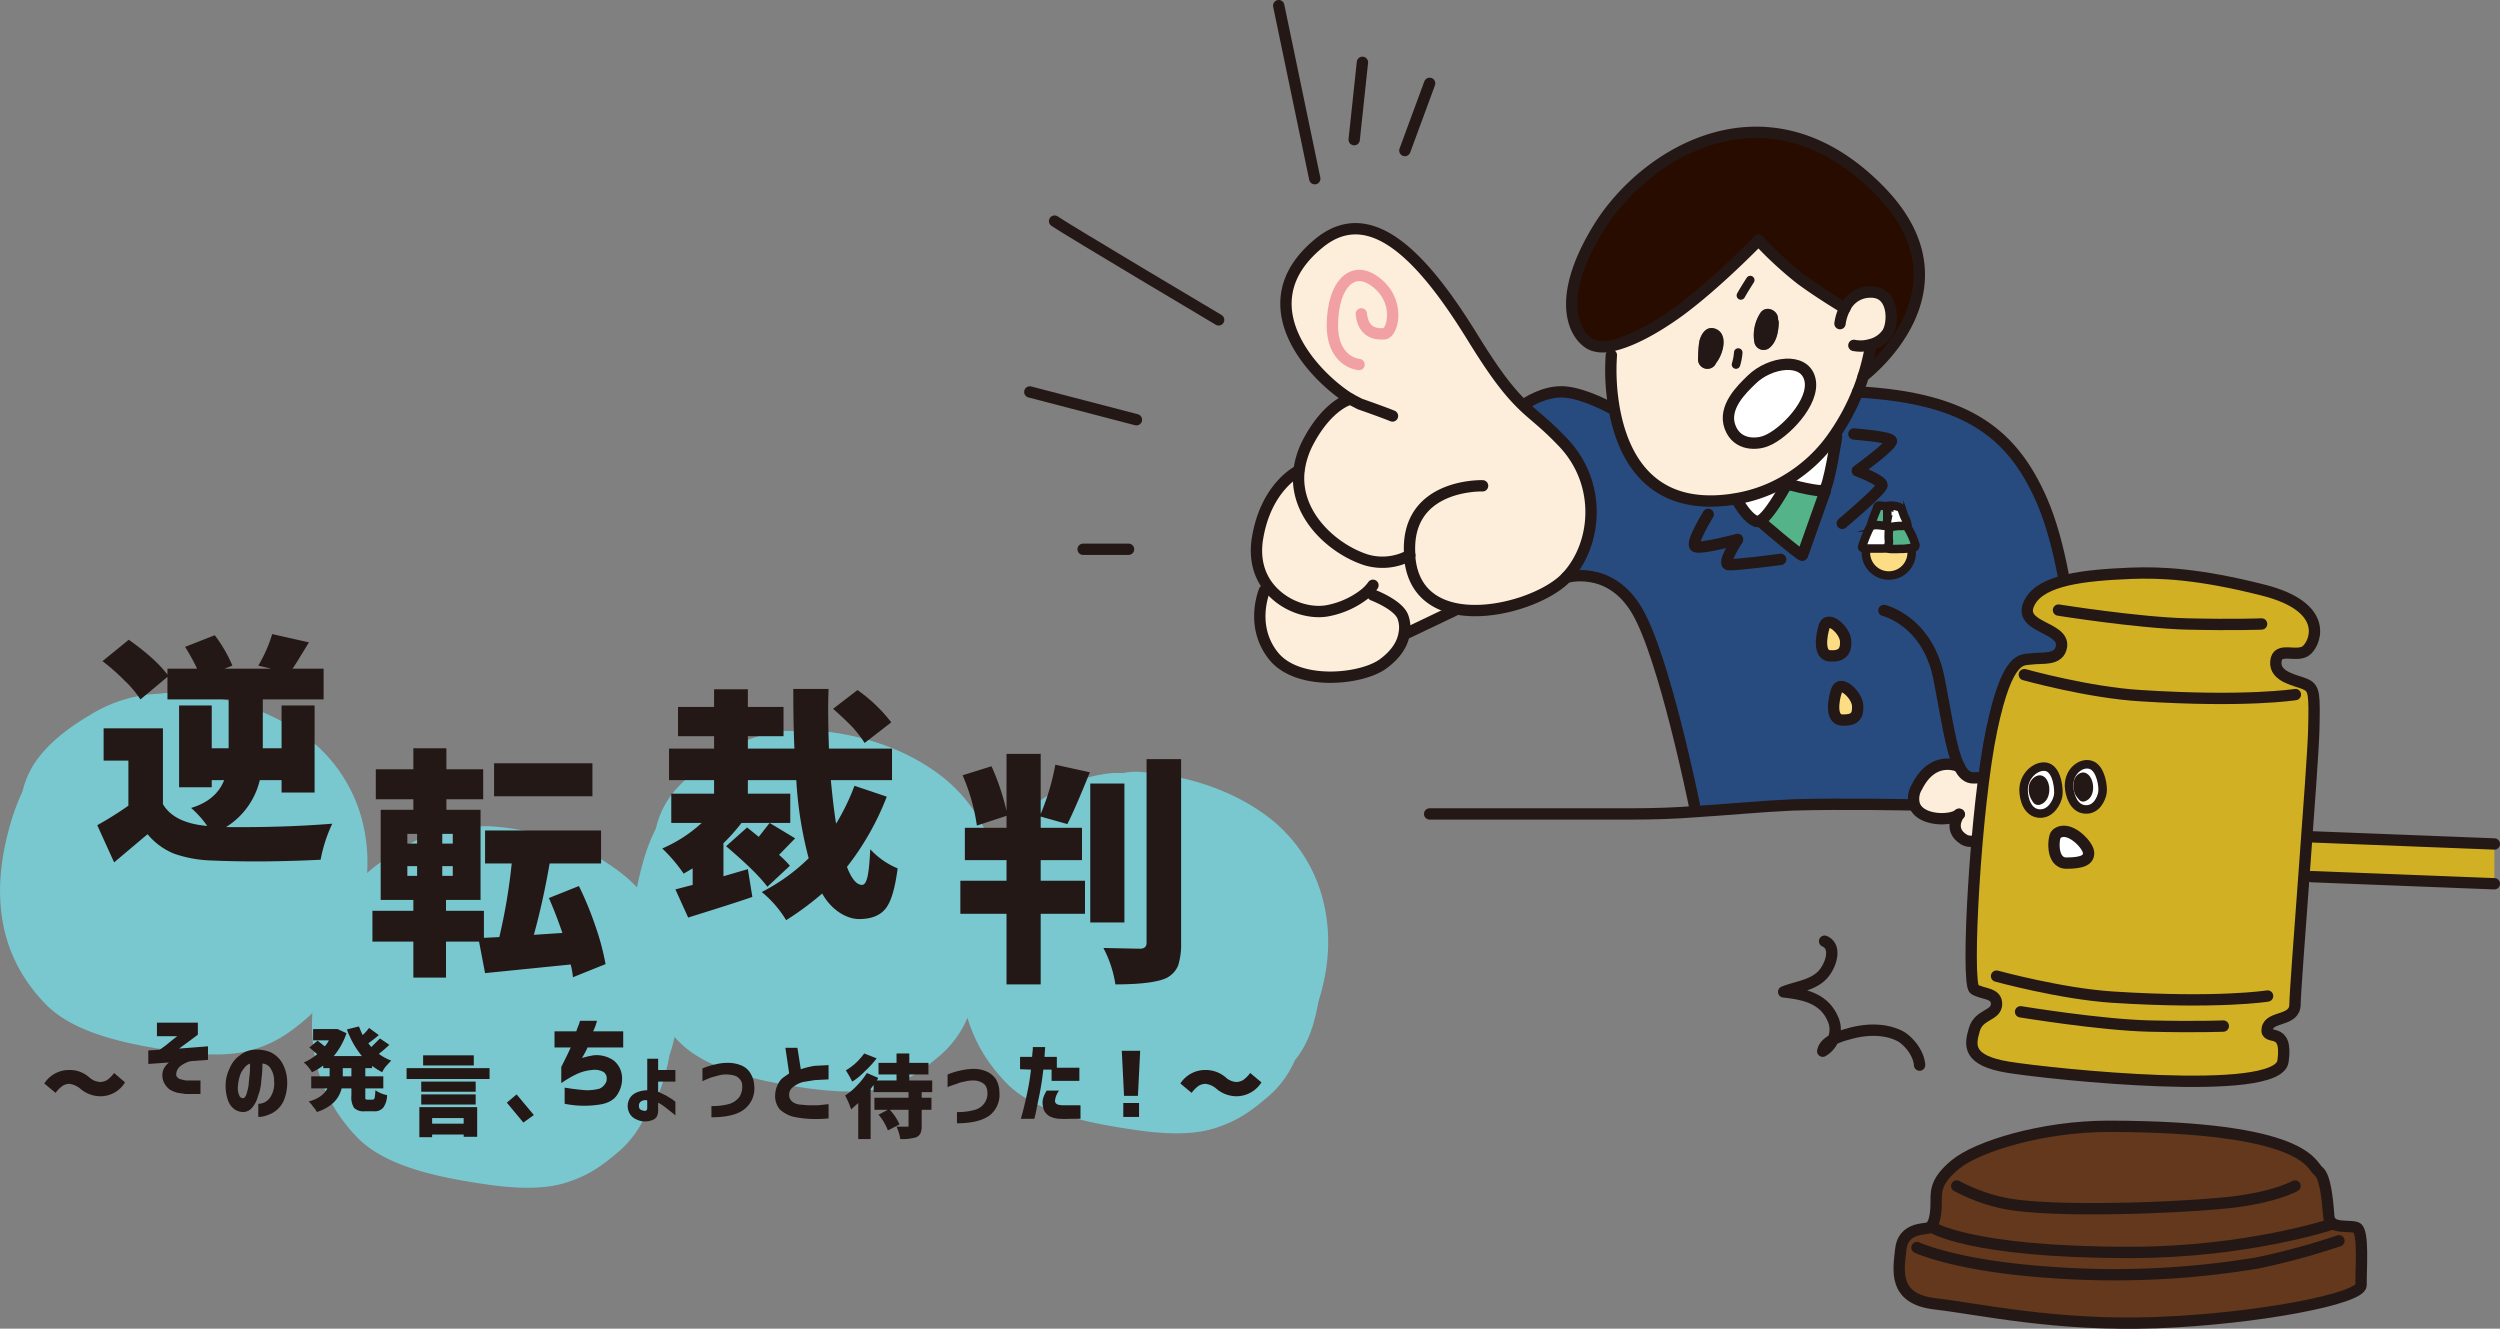 <svg xmlns="http://www.w3.org/2000/svg" viewBox="0 0 665.9 353.9">
  <rect x="0" y="0" width="665.9" height="353.9" fill="#808080" stroke="none"/>
  <defs>
    <style>
      .cls-1 {
        fill: #79c8d0;
      }

      .cls-2 {
        fill: #231815;
      }

      .cls-10, .cls-11, .cls-3 {
        fill: none;
      }

      .cls-10, .cls-13, .cls-14, .cls-15, .cls-16, .cls-17, .cls-18, .cls-3 {
        stroke: #231815;
      }

      .cls-10, .cls-11, .cls-13, .cls-14, .cls-15, .cls-16, .cls-3 {
        stroke-linecap: round;
        stroke-linejoin: round;
      }

      .cls-11, .cls-13, .cls-14, .cls-15, .cls-3 {
        stroke-width: 3.02px;
      }

      .cls-4 {
        fill: #fdeddb;
      }

      .cls-5 {
        fill: #284b7f;
      }

      .cls-6 {
        fill: #fddd83;
      }

      .cls-7 {
        fill: #290c00;
      }

      .cls-15, .cls-16, .cls-18, .cls-8 {
        fill: #fff;
      }

      .cls-17, .cls-9 {
        fill: #55b38a;
      }

      .cls-10, .cls-16, .cls-17, .cls-18 {
        stroke-width: 2.27px;
      }

      .cls-11 {
        stroke: #f1a1a3;
      }

      .cls-12, .cls-13 {
        fill: #d2b023;
      }

      .cls-14 {
        fill: #63381c;
      }

      .cls-17, .cls-18 {
        stroke-miterlimit: 10;
      }
    </style>
  </defs>
  <g id="レイヤー_2" data-name="レイヤー 2">
    <g id="work">
      <g>
        <path class="cls-1" d="M95.3,245.6c2.9-9.1,3.6-18.8.8-28.4A40.6,40.6,0,0,0,81.2,196c-9.2-6.7-20.9-10.6-33.5-11.5a21.3,21.3,0,0,0-4.4.2l-2.8.2a37.6,37.6,0,0,0-16.6,5.6c-5.4,3.2-10,6.7-13.4,11A23.6,23.6,0,0,0,6,210.8a59.7,59.7,0,0,0-3.3,8.9C-1.7,235.1-2,252.8,12,267.3c7.7,8.1,22.3,10.9,34.6,12.7,7,1,14.8,1.5,21.1-.5s9.9-4.8,13.8-8.1a27.2,27.2,0,0,0,7.4-10C92.7,256.7,94.2,251.1,95.3,245.6Z"/>
        <path class="cls-1" d="M178.3,281.2c3-9.1,3.7-18.8.8-28.4a39.5,39.5,0,0,0-14.9-21.2c-9.1-6.7-20.8-10.6-33.5-11.5a20.3,20.3,0,0,0-4.3.2h-2.8a38,38,0,0,0-16.6,5.7c-5.4,3.2-10.1,6.7-13.5,11a24.8,24.8,0,0,0-4.4,9.3,43.6,43.6,0,0,0-3.3,8.9c-4.4,15.4-4.7,33.1,9.2,47.6,7.7,8.1,22.4,10.9,34.7,12.7,7,1,14.8,1.5,21.1-.5s9.9-4.8,13.8-8.1a27.2,27.2,0,0,0,7.4-10C175.8,292.3,177.3,286.6,178.3,281.2Z"/>
        <path class="cls-1" d="M263.9,255.6c2.9-9.1,3.7-18.8.8-28.4A40.1,40.1,0,0,0,249.8,206c-9.1-6.7-20.8-10.6-33.5-11.5a20.3,20.3,0,0,0-4.3.2h-2.8a38.9,38.9,0,0,0-16.7,5.7c-5.3,3.2-10,6.7-13.4,11a23.4,23.4,0,0,0-4.4,9.3,48,48,0,0,0-3.4,8.9c-4.4,15.3-4.7,33.1,9.3,47.6,7.7,8.1,22.4,10.9,34.7,12.7,7,.9,14.7,1.5,21.1-.5s9.8-4.8,13.8-8.1a27.2,27.2,0,0,0,7.4-10C261.4,266.7,262.9,261,263.9,255.6Z"/>
        <path class="cls-1" d="M351.2,266.7c2.9-9.1,3.6-18.8.8-28.4a40.1,40.1,0,0,0-14.9-21.2c-9.2-6.7-20.9-10.6-33.5-11.5a15.1,15.1,0,0,0-4.3.3h-2.9a37.6,37.6,0,0,0-16.6,5.6c-5.3,3.2-10,6.7-13.4,11a23.4,23.4,0,0,0-4.4,9.3,50.9,50.9,0,0,0-3.4,8.9c-4.4,15.4-4.7,33.1,9.3,47.6,7.7,8.1,22.3,10.9,34.7,12.7,7,1,14.7,1.5,21-.5s9.9-4.8,13.8-8.1a26.4,26.4,0,0,0,7.5-10C348.7,277.8,350.2,272.2,351.2,266.7Z"/>
        <path class="cls-2" d="M75,207.8H69.2a20.2,20.2,0,0,1-9,12.5c10.2.1,19.6-.2,28.3-.9a39.3,39.3,0,0,0-3.1,9.6c-10.2.5-19.9.6-29,.2a33.2,33.2,0,0,1-10-1.8,17.9,17.9,0,0,1-7.1-5.2l-8.9,7.5-4.5-9.9a90.2,90.2,0,0,0,8.3-5.2v-12H27.6V194H43.4v20.2c2,3.4,6,5.3,11.8,5.8a25.9,25.9,0,0,0-4.3-4.8c4.4-1.3,7.4-3.8,8.8-7.4H56.4v1.9H47.7V187.9h8.7v11.4h4.5v-13H44.6v-6l-7.2,6a27,27,0,0,0-4.2-5,56.3,56.3,0,0,0-5.9-5.2l7-5.7c4.8,3.4,8.2,6.5,10.3,9.3v-1.6h7.9a60.3,60.3,0,0,0-3.2-5.8l7.9-3.1a36.7,36.7,0,0,1,4.7,8.1l-2.1.8H72.2l-3.4-.8a37.9,37.9,0,0,0,3.7-8.4l9.8,2.2c-2.6,4.2-4,6.6-4.4,7h8.3v8.2H70v13h5V187.9h8.8v23.2H75Z"/>
        <path class="cls-2" d="M161.3,256.8l-8.7,3.5a18.6,18.6,0,0,0-.6-3.4l-22.8,2.3-1.6-8.4h-8.8v9.6h-8.7v-9.6H99.2v-8.2h10.9v-2.9h-8.7v-24h8.7v-2.8h-10v-8h10v-5.6h8.8v5.6h9.8v8h-9.8v2.8H128v24h-9.2v2.9h10.1v7.2l4.1-.2a153.3,153.3,0,0,0,3.3-19.6h-7.1v-8.8h30.9V230H146.4c-1.2,6.9-2.6,13.2-4.2,19l7.6-.5q-1.7-5-3.6-9.3l8-3.2a88.3,88.3,0,0,1,4.4,10.7A67.1,67.1,0,0,1,161.3,256.8Zm-52.8-34.7v2.6h2.6v-2.6Zm0,8.6v2.6h2.6v-2.6Zm12.1-6v-2.6h-2.8v2.6Zm0,8.6v-2.6h-2.8v2.6Zm37.2-30v8.8H131.6v-8.8Z"/>
        <path class="cls-2" d="M227.6,209.3l8.6,2.9a72.6,72.6,0,0,1-10.6,18.7c1.2,3.2,2.6,4.8,4,4.8s1.9-3.2,2.2-9.5a20.5,20.5,0,0,0,7.3,5.1c-.7,5.3-1.7,8.8-3.2,10.7s-3.9,2.8-7.1,2.8-7.3-2.3-9.8-6.8a79.6,79.6,0,0,1-9.6,7.1,28.8,28.8,0,0,0-6.5-7.5,51,51,0,0,0,12.5-9,104.2,104.2,0,0,1-3.3-20.8H199.2v3.6h11.3v7.8h-13a49.9,49.9,0,0,1-4.8,5.4v8.8l6.5-1.9,1.2,7.4c-3.4,1.2-9.1,3-17.1,5.5l-3.4-7.5,4.6-1.2v-4.4l-2.4,1.4a42.6,42.6,0,0,0-5.7-6.7,37.3,37.3,0,0,0,10.5-6.8h-8.1v-7.8h11.4v-3.6h-12v-8.4h12v-3.3h-9.6v-7.8h9.6v-4.7h9v4.7h9.5v7.8h-9.5v3.3h12.4q-.3-6.5-.3-15.9h9.4c-.2,4.8-.1,10.1.1,15.9h16.8v8.4H221.3c.4,4,.8,7.9,1.4,11.6A59.7,59.7,0,0,0,227.6,209.3Zm-34.2,16.1,5.6-5,3.1,2.5,2.9-3.7,6.8,4.1-4.3,4.4a25.2,25.2,0,0,1,2.9,2.9l-6,5.6C202.4,233.5,198.7,229.9,193.4,225.4Zm44-33-7.1,5.5a31.2,31.2,0,0,0-3.5-4.5c-1.7-1.7-3.3-3.2-4.9-4.6l6.5-5A41.7,41.7,0,0,1,237.4,192.4Z"/>
        <path class="cls-2" d="M284.3,219.5l-7.1-2v3h11v8.6h-11v5.5H289v8.8H277.2v18.8h-9.1V243.4H255.8v-8.8h12.3v-5.5H257v-8.6h11.1v-3.2l-7.9,2.6a52.1,52.1,0,0,0-3.8-13.4l7.7-2.4a63.7,63.7,0,0,1,4,11.9V200.8h9.1v16a62.7,62.7,0,0,0,3.9-13.1l9.2,2Q286.3,215.6,284.3,219.5Zm15.2-10.8v37h-9.1v-37Zm5.9-6.5h9.2v48.9a18.7,18.7,0,0,1-.8,6.1,6.6,6.6,0,0,1-3.1,3.3c-2.3,1.1-6.9,1.7-13.6,1.7a30.7,30.7,0,0,0-3.2-9.7l9.7.2c1.2,0,1.8-.5,1.8-1.6Z"/>
        <path class="cls-2" d="M21.4,290a5.6,5.6,0,0,0-2.9-1.3,3.5,3.5,0,0,0-1.8.5,8.4,8.4,0,0,0-1.9,1.9l-3-2.5a7.8,7.8,0,0,1,6.7-3.6,7.8,7.8,0,0,1,5.2,1.9,4.8,4.8,0,0,0,3,1.3,4.1,4.1,0,0,0,1.8-.5,8.4,8.4,0,0,0,1.9-1.9l2.9,2.5a7.6,7.6,0,0,1-6.6,3.7A8.3,8.3,0,0,1,21.4,290Z"/>
        <path class="cls-2" d="M41.8,272.4H52.7v3.2l-1.6,1.2-1.9,1.4-1.5,1.1,7.7-.6v3.6l-4,.3a4.5,4.5,0,0,0-1.9.5,6.2,6.2,0,0,0-1.6,1,3,3,0,0,0-.9,1.5c-.1.6-.1,1,.2,1.3a1.7,1.7,0,0,0,1,.6l1.3.3h3.9v3.6h-4l-2-.3a7.3,7.3,0,0,1-2.2-.9,5.2,5.2,0,0,1-1.5-1.8,4.6,4.6,0,0,1-.4-2.7,3.9,3.9,0,0,1,.6-1.5A5.7,5.7,0,0,1,45,283l-5.5.4v-3.6l3-.2a22.2,22.2,0,0,0,2.8-2.1l1.9-1.5H41.8Z"/>
        <path class="cls-2" d="M73,287.9a5.7,5.7,0,0,0-.8-3.1,2.7,2.7,0,0,0-2.3-1.5,34,34,0,0,1-.3,4.5,13,13,0,0,1-.9,4.2,7.5,7.5,0,0,1-1.6,3.1,3.1,3.1,0,0,1-2.5,1.1,4.4,4.4,0,0,1-2.1-.7,5,5,0,0,1-1.7-2.2,11.4,11.4,0,0,1-.7-4.2,10.1,10.1,0,0,1,1.1-4.6,7.6,7.6,0,0,1,2.7-3.4,6.7,6.7,0,0,1,3.8-1.5,9.8,9.8,0,0,1,4.2.6,7.2,7.2,0,0,1,3.2,2.8,10.6,10.6,0,0,1,1.4,5.1,12.5,12.5,0,0,1-.7,4.5,7,7,0,0,1-4.5,4.4,6.2,6.2,0,0,1-2.5.5V294a3.8,3.8,0,0,0,3.1-1.6A6.6,6.6,0,0,0,73,287.9Zm-8.3,4.6c.3.1.6-.3.9-.9a20.8,20.8,0,0,0,.6-2.4q.1-1.3.3-3c.1-1,.1-2,.1-2.9a3.3,3.3,0,0,0-1.7,1.4,5.1,5.1,0,0,0-1.1,2.2,9.3,9.3,0,0,0-.4,2.2,4.7,4.7,0,0,0,.3,2.6A1.1,1.1,0,0,0,64.7,292.5Z"/>
        <path class="cls-2" d="M99.1,284.5H97.3v2.2h4.8v3.2H97.3v2.8a.8.8,0,0,0,.6.2h1.3a.6.6,0,0,0,.6-.5,18,18,0,0,0,.2-2,8.1,8.1,0,0,0,3.1,1.3,5.8,5.8,0,0,1-1,3.3,2.9,2.9,0,0,1-2.5,1H97.2a3.7,3.7,0,0,1-2.9-.9,5.4,5.4,0,0,1-.7-3.3v-1.9H91q-1.1,4.5-6.6,6.3a5.3,5.3,0,0,0-1-1.4,5.8,5.8,0,0,0-1.2-1.4c2.6-.7,4.2-1.9,5-3.5H82.9v-3.2h4.9v-2.2H86.1v-.7a14.9,14.9,0,0,1-3,1.8,9.4,9.4,0,0,0-1-1.4,6.8,6.8,0,0,0-1.2-1.2,14.5,14.5,0,0,0,3.6-2.2L82.4,279l2.2-1.8,1.9,1.5a6.6,6.6,0,0,0,1.1-1.6H83.4v-3h6.5l2.4,1.1a19.2,19.2,0,0,1-3.4,6.1h7.5a24,24,0,0,1-4-7.1l3.2-.8c.3.7.6,1.5,1,2.3a12.3,12.3,0,0,0,1.7-1.9l2.6,1.9c-1,.9-2,1.6-2.8,2.2l.8,1,2.3-2.3,2.5,1.7a29.9,29.9,0,0,1-2.8,2.4,13.5,13.5,0,0,0,3.3,1.8l-1.3,1.4a6.9,6.9,0,0,0-1.1,1.7,20.1,20.1,0,0,1-2.7-1.7Zm-5.5,2.2v-2.2H91.3v2.2Z"/>
        <path class="cls-2" d="M108.3,284.5h22.1v2.9H108.3Zm3.4,18.4v-8h15.4v7.9h-3.6v-.6h-8.4v.7Zm15-14.8v2.7H112.2v-2.7Zm-14.5,6.1v-2.7h14.5v2.7Zm14-13.1v2.7H112.7v-2.7Zm-2.7,16.7h-8.4v1.5h8.4Z"/>
        <path class="cls-2" d="M135,293.7l2.6-2.2,4.6,5.5-2.8,2Z"/>
        <path class="cls-2" d="M147.7,279v-4.3h5.8c.3-.9.6-1.6.8-2.1a3.1,3.1,0,0,1,.2-.7H159c-.1.5-.3,1-.4,1.4l-.6,1.4h8V279h-9.5a21.1,21.1,0,0,1-1.5,2.8l1.5-.4,1.5-.3a8,8,0,0,1,5.5,1.4,6.1,6.1,0,0,1,2.2,4.8,7.7,7.7,0,0,1-1.5,4.6q-1.5,2-5.1,2.4a26.2,26.2,0,0,1-8.7-.3v-4.3c2.4.4,4.3.6,5.8.7a13.7,13.7,0,0,0,3.4-.4,3.1,3.1,0,0,0,1.5-1.2,2.1,2.1,0,0,0,.5-1.5,2,2,0,0,0-.9-1.8,4.9,4.9,0,0,0-3-.5,12.4,12.4,0,0,0-3.9,1,29.2,29.2,0,0,0-4.3,2.5v-4.3c1.3-2.6,2.2-4.4,2.5-5.2Z"/>
        <path class="cls-2" d="M175.3,295.5a3.7,3.7,0,0,1-.4,2,2.5,2.5,0,0,1-1.3.9,5.1,5.1,0,0,1-1.7.3,4.8,4.8,0,0,1-2.3-.5,3.7,3.7,0,0,1-1.7-1.3,4.1,4.1,0,0,1,0-4.6,4,4,0,0,1,1.9-1.4,7.5,7.5,0,0,1,2.6-.5V282h2.9v3h4.6v3.1h-4.6v2.7l2.1,1,1.8,1.1c.4.4.7.5.7.6v3.6l-.7-.6-1.8-1.4a12.8,12.8,0,0,0-2.1-1.4Zm-3.3.4.3-.3c.1-.1.1-.4.1-.7v-1.8a2.1,2.1,0,0,0-1.7.3,1.3,1.3,0,0,0-.5,1.2,1,1,0,0,0,.5,1A2.8,2.8,0,0,0,172,295.9Z"/>
        <path class="cls-2" d="M187.1,284.6a17.5,17.5,0,0,1,3.5-1.1,13.4,13.4,0,0,1,3.5-.4,9.4,9.4,0,0,1,3.4.7,5,5,0,0,1,2.4,2.1,6.8,6.8,0,0,1,1,3.3,7,7,0,0,1-2.7,6.3q-2.7,2.1-8.7,2.1v-3a16.3,16.3,0,0,0,4.9-.6,5.4,5.4,0,0,0,2.6-1.9,5.1,5.1,0,0,0,.7-2.8,2.6,2.6,0,0,0-.9-2.1c-.5-.6-1.5-.9-3-1a8.2,8.2,0,0,0-2.2.2l-2.2.6-1.7.7-.6.3Z"/>
        <path class="cls-2" d="M220.7,287.5l-3.7.2-3.1.5a7.1,7.1,0,0,0-2.6,1.3,2.5,2.5,0,0,0-1.1,2.1,2.2,2.2,0,0,0,.8,1.8,3.7,3.7,0,0,0,1.9.8l2.3.2h2.7l2.8-.3v3.8a33.2,33.2,0,0,1-5.4.1,26.5,26.5,0,0,1-4.2-.6,8.8,8.8,0,0,1-3.4-1.9,5.6,5.6,0,0,1-1.2-4.2,6.6,6.6,0,0,1,.7-2.5,5.2,5.2,0,0,1,1.3-1.7l1.7-1.2-1-6.8h3.2l.9,5.7a23.7,23.7,0,0,1,3.6-.9l3.8-.2Z"/>
        <path class="cls-2" d="M248.3,290.9h-2.8v1.5h2.6v3.2h-2.6v4.3a4.7,4.7,0,0,1-.3,1.9,2.3,2.3,0,0,1-1.1,1.1,12.9,12.9,0,0,1-4.3.5,12.2,12.2,0,0,0-1-3.3h3.1c.1,0,.1-.1.1-.3v-4.2h-5a13.8,13.8,0,0,1,2.6,3.9l-3.1,1.6a14.2,14.2,0,0,0-2.5-4.2l2.5-1.3h-3.6v-3.2H242v-1.5h-9.3V289l-.4.5-.4.6v13.3h-3.3v-9.6l-1.9,1.7a20.5,20.5,0,0,0-1.6-3.7,15.8,15.8,0,0,0,3.2-2.7,18.7,18.7,0,0,0,2.6-3.3l3,1.3a1.6,1.6,0,0,1-.4.7h5.3v-1.6H234v-3.1h4.8v-2.5h3.4v2.5h5.1v3.1h-5.1v1.6h6.1Zm-18.1-10.3,3.3,1.3a24.5,24.5,0,0,1-3.1,3.4,16.8,16.8,0,0,1-3.4,2.8,29.1,29.1,0,0,0-1.7-3,15.7,15.7,0,0,0,2.8-2.1A19.9,19.9,0,0,0,230.2,280.6Z"/>
        <path class="cls-2" d="M252.4,286.2a20.7,20.7,0,0,1,3.6-1.1,17.6,17.6,0,0,1,3.4-.4,8.9,8.9,0,0,1,3.4.7,5.8,5.8,0,0,1,2.5,2.1,6.8,6.8,0,0,1,.9,3.4,7,7,0,0,1-2.6,6.2q-2.9,2.1-8.7,2.1v-3a15.6,15.6,0,0,0,4.8-.6,4.5,4.5,0,0,0,2.6-1.9,4.4,4.4,0,0,0,.7-2.8,3.2,3.2,0,0,0-.8-2.1,4.6,4.6,0,0,0-3-1,8.5,8.5,0,0,0-2.3.3,8.3,8.3,0,0,0-2.1.6l-1.8.6-.6.3Z"/>
        <path class="cls-2" d="M271.7,284.8v-3.3h3.2c.1-.8.1-1.4.2-1.9v-.7h3.3c-.1.9-.1,1.8-.2,2.6h3.3v2.9h6v3.5h-7.4v-3h-2.2c-.3,2.7-.7,5.1-1.1,7s-.7,3.4-.9,4.5l-.4,1.6h-3.6c.7-2.3,1.2-4.6,1.7-6.9s.8-4.3,1-6.2Zm7.1,5.7h3.3a5.3,5.3,0,0,0-1.1,2.8c.1.8.8,1.1,2.3,1.1h4.5v3.6h-2.7a27.9,27.9,0,0,1-2.9,0,6.7,6.7,0,0,1-2.7-.7,4,4,0,0,1-1.4-1.5,7.2,7.2,0,0,1-.4-1.9,4.2,4.2,0,0,1,.3-1.8A7.9,7.9,0,0,1,278.8,290.5Z"/>
        <path class="cls-2" d="M298.8,279.9h4.9l-.6,12h-3.7Zm.4,17.6v-3.7h4.2v3.7Z"/>
        <path class="cls-2" d="M324,290a5.2,5.2,0,0,0-2.9-1.3,3.5,3.5,0,0,0-1.8.5,8.4,8.4,0,0,0-1.9,1.9l-3-2.5a7.9,7.9,0,0,1,6.7-3.6,8.2,8.2,0,0,1,5.3,1.9,4.6,4.6,0,0,0,2.9,1.3,4.1,4.1,0,0,0,1.8-.5,8.4,8.4,0,0,0,1.9-1.9l3,2.5a7.9,7.9,0,0,1-6.7,3.7A8.3,8.3,0,0,1,324,290Z"/>
      </g>
      <g>
        <line class="cls-3" x1="340.6" y1="1.5" x2="350.2" y2="47.6"/>
        <line class="cls-3" x1="360.7" y1="37.2" x2="362.9" y2="16.6"/>
        <line class="cls-3" x1="374.2" y1="40.1" x2="380.8" y2="22.2"/>
        <path class="cls-3" d="M280.9,58.9c3.3,2.3,43.7,26.3,43.7,26.3"/>
        <line class="cls-3" x1="274.3" y1="104.4" x2="302.7" y2="111.8"/>
        <line class="cls-3" x1="288.5" y1="146.3" x2="300.6" y2="146.3"/>
        <g>
          <g>
            <path class="cls-4" d="M521.8,216.9c-2.2,1.9-10.5,1.8-11.9-2.6a6,6,0,0,1,.7-4.7c4.4-8.8,11.3-5.4,11.3-5.4.9,1.9,2.1,3,3.7,3,5.1,0,27.7-2.4,27.9-5.9,9-5.4,12.6,2.9,12.3,7.1s-3.1,3.7-4.8,3.8h-1.2c2.8,4.4-2,8.1-6.2,9s-6.7-5-6.7-5-2.8,7.6-7.8,7.8-3.1-6.4-3.1-6.4-8.5,8.5-12.9,5.9S521.6,217.2,521.8,216.9Z"/>
            <path class="cls-5" d="M521.9,204.2s-6.9-3.4-11.3,5.4a6,6,0,0,0-.7,4.7h-.2s-18.7-.4-32.2,0c-8.7.4-16.6,1.2-26.1,1.8v-1.8s-8-39.4-15.3-51.8-18.8-8.8-18.8-8.8c8.2-8.7,9.6-24.8-.7-35.8-5.2-5.5-8.1-7.3-11.2-10.4h.9s5.1-3.6,10.5-3.2,12.4,4.3,12.4,4.3l.8-.2c2.1,12.2,9,27.5,30.9,24.6l1.9-.3v.6s2.6,4.8,5.1,5.5a1.5,1.5,0,0,0,.9-.2v.2s10.9,9.4,11.2,9l5.9-16.6-.9-.5h.7c1.3-.6,3.4-14.4,3.4-14.4l-.6-.4a59.3,59.3,0,0,0,6.2-11.5c29.8,1.6,41.5,11.6,49.1,29,9.7,22.4,9.9,64.4,9.6,67.9s-22.8,5.9-27.9,5.9C524,207.2,522.8,206.1,521.9,204.2Zm-12.7-57a6.1,6.1,0,1,0-12.2,0,6.1,6.1,0,1,0,12.2,0Zm-18.5,44.6c3.1.2,4.3-1,4.1-3.9s-4.7-7-5.6-4S487.5,191.7,490.7,191.8Zm-3.3-17.1c3.2.2,4.4-1.1,4.2-4s-4.7-6.9-5.7-3.9S484.3,174.5,487.4,174.7Z"/>
            <path class="cls-6" d="M503.1,141a6.1,6.1,0,0,1,6.1,6.2,6.1,6.1,0,1,1-12.2,0A6.1,6.1,0,0,1,503.1,141Z"/>
            <path class="cls-4" d="M498.2,91.8V92a59.6,59.6,0,0,1-2,8.2q-.6,2-1.5,4.2a59.3,59.3,0,0,1-6.2,11.5A40.1,40.1,0,0,1,476,127.8a38.3,38.3,0,0,1-13.3,5l-1.9.3c-21.9,2.9-28.8-12.4-30.9-24.6a58.7,58.7,0,0,1-.7-13.9l-.5-2.4c4.7-.8,11.4-4.1,18.8-9.5,10-7.4,20.9-18.7,20.9-18.7a98.3,98.3,0,0,0,11.3,10.4c5.3,3.9,11.7,7.7,11.7,7.7a7.4,7.4,0,0,1,6.9-4.3c6.5-.1,6.1,8.8,4.3,11.1A7.6,7.6,0,0,1,498.2,91.8Zm-27.7,25.6c4.6-1.8,13-10.2,11.6-16.3s-10.7-4.7-15.5,0c-2.7,2.6-7.7,7.4-5.8,12.6S468.2,118.4,470.5,117.4ZM473.8,86a2.4,2.4,0,0,0-.2-.9c.2-2.4-3.3-4.1-4.8-1.6a10.9,10.9,0,0,0-1.5,7.7,2.5,2.5,0,0,0,4.3,1.2C473.3,90.8,473.7,88.2,473.8,86ZM457.1,96.7c2-2.5,3.4-8-.4-9.2-2.3-.7-3.7,1.6-4.1,3.6a32.5,32.5,0,0,0-.3,4.4A2.5,2.5,0,0,0,457.1,96.7Z"/>
            <path class="cls-7" d="M468.4,64s-10.9,11.3-20.9,18.7c-7.4,5.4-14.1,8.7-18.8,9.5a8.6,8.6,0,0,1-4.3-.2c-4.3-1.5-11.1-11,1.4-31.3s45.5-40.4,75.2-9.6c25.5,26.5-4.7,49.1-4.7,49.1h0a59.6,59.6,0,0,0,2-8.2v-.2a7.6,7.6,0,0,0,4.4-2.9c1.8-2.3,2.2-11.2-4.3-11.1a7.4,7.4,0,0,0-6.9,4.3s-6.4-3.8-11.7-7.7A98.3,98.3,0,0,1,468.4,64Z"/>
            <path class="cls-6" d="M494.8,187.9c.2,2.9-1,4.1-4.1,3.9s-2.4-5.3-1.5-7.9S494.5,185,494.8,187.9Z"/>
            <path class="cls-6" d="M491.6,170.7c.2,2.9-1,4.2-4.2,4s-2.3-5.3-1.5-7.9S491.3,167.8,491.6,170.7Z"/>
            <path class="cls-8" d="M488.6,115.9l.6.4s-2.1,13.8-3.4,14.4h-.7c-2.5,0-9.2-1.8-9.2-1.8l.4-.7-.3-.5A40.1,40.1,0,0,0,488.6,115.9Z"/>
            <path class="cls-9" d="M485.1,130.8l.9.5-5.9,16.6c-.3.4-11.2-9-11.2-9v-.2h0c2.3-1.2,5.9-7.6,7.1-9.7C475.9,129,482.6,130.8,485.1,130.8Z"/>
            <path class="cls-8" d="M482.1,101.1c1.4,6.1-7,14.5-11.6,16.3-2.3,1-7.7,1.4-9.7-3.7s3.1-10,5.8-12.6C471.4,96.4,480.6,95.1,482.1,101.1Z"/>
            <path class="cls-8" d="M476,127.8l.3.5-.4.7c-1.2,2.1-4.8,8.5-7.1,9.7h0a1.5,1.5,0,0,1-.9.2c-2.5-.7-5.1-5.5-5.1-5.5v-.6A38.3,38.3,0,0,0,476,127.8Z"/>
            <path class="cls-2" d="M473.6,85.1a2.4,2.4,0,0,1,.2.9c-.1,2.2-.5,4.8-2.2,6.4a2.5,2.5,0,0,1-4.3-1.2,10.9,10.9,0,0,1,1.5-7.7C470.3,81,473.8,82.7,473.6,85.1Z"/>
            <path class="cls-2" d="M456.7,87.5c3.8,1.2,2.4,6.7.4,9.2a2.5,2.5,0,0,1-4.8-1.2,32.5,32.5,0,0,1,.3-4.4C453,89.1,454.4,86.8,456.7,87.5Z"/>
            <path class="cls-4" d="M375.5,147.9a15.2,15.2,0,0,1-11.7,1.2c-8.9-2.9-19.1-12.1-17.8-23.7a22.5,22.5,0,0,1,2.3-7.4c5.4-10.4,11.4-11.7,11.4-11.7-9.2-5.6-28.4-25.1-8.4-41.5,14.3-11.8,28.8,5.3,41.2,25.5,6.3,10.2,9.7,14.3,12.8,17.3s6,4.9,11.2,10.4c10.3,11,8.9,27.1.7,35.8-5.2,5.5-19.3,10.5-29.7,8.3-6.1-1.3-10.9-5.1-11.9-12.7A8.1,8.1,0,0,1,375.5,147.9Z"/>
            <path class="cls-4" d="M363.4,158.3a22.9,22.9,0,0,1-9.4,4.3c-5,1.1-11.9-1-16-6.1-2.5-3.1-3.9-7.4-3.1-12.8,2.2-14.1,11-18.3,11-18.3h.1c-1.3,11.6,8.9,20.8,17.8,23.7a15.2,15.2,0,0,0,11.7-1.2,8.1,8.1,0,0,0,.1,1.5c1,7.6,5.8,11.4,11.9,12.7v.5l-13.2,6.3H374a8.1,8.1,0,0,0-.3-4.4c-1.1-3.3-8-5.9-8-5.9Z"/>
            <path class="cls-4" d="M373.7,164.4a8.1,8.1,0,0,1,.3,4.4c-.4,2.6-2.1,5.5-5.7,8.1-5.9,4.2-22.8,5.8-29.1-2.2s-2.4-17.4-2.4-17.4l1.2-.8c4.1,5.1,11,7.2,16,6.1a22.9,22.9,0,0,0,9.4-4.3l2.3.2S372.6,161.1,373.7,164.4Z"/>
          </g>
          <g>
            <path class="cls-3" d="M429.2,94.6a58.7,58.7,0,0,0,.7,13.9c2.1,12.2,9,27.5,30.9,24.6l1.9-.3a38.3,38.3,0,0,0,13.3-5,40.1,40.1,0,0,0,12.6-11.9,59.3,59.3,0,0,0,6.2-11.5q.9-2.2,1.5-4.2a59.6,59.6,0,0,0,2-8.2"/>
            <path class="cls-3" d="M468.4,64h0s-10.9,11.3-20.9,18.7c-7.4,5.4-14.1,8.7-18.8,9.5a8.6,8.6,0,0,1-4.3-.2c-4.3-1.5-11.1-11,1.4-31.3s45.5-40.4,75.2-9.6c25.5,26.5-4.7,49.1-4.7,49.1"/>
            <path class="cls-3" d="M491.4,82.1s-6.4-3.8-11.7-7.7A98.3,98.3,0,0,1,468.4,64"/>
            <path class="cls-3" d="M490.1,86.2a12.5,12.5,0,0,1,1.3-4.1,7.4,7.4,0,0,1,6.9-4.3c6.5-.1,6.1,8.8,4.3,11.1a7.6,7.6,0,0,1-4.4,2.9,9.3,9.3,0,0,1-4.4.2"/>
            <path class="cls-10" d="M463,93.9a14.8,14.8,0,0,1-.6,3.2"/>
            <path class="cls-10" d="M466.2,74.6s-1.8,2.8-2.5,4.1"/>
            <path class="cls-3" d="M466.6,101.1c-2.7,2.6-7.7,7.4-5.8,12.6s7.4,4.7,9.7,3.7c4.6-1.8,13-10.2,11.6-16.3S471.4,96.4,466.6,101.1Z"/>
            <path class="cls-3" d="M462.8,133.4s2.6,4.8,5.1,5.5a1.5,1.5,0,0,0,.9-.2h0c2.3-1.2,5.9-7.6,7.1-9.7l.4-.7"/>
            <path class="cls-3" d="M489.2,116.3s-2.1,13.8-3.4,14.4h-.7c-2.5,0-9.2-1.8-9.2-1.8"/>
            <path class="cls-3" d="M468.9,138.9s10.9,9.4,11.2,9l5.9-16.6.2-.5"/>
            <path class="cls-3" d="M462.8,143.7h0c-.2.4-4.2,6.5-2.4,6.7s13.9-1.4,13.9-1.4"/>
            <path class="cls-3" d="M455,137s-4.9,7.9-3.4,8.6,10.7-1.8,11.2-1.9"/>
            <path class="cls-3" d="M493.8,115.6s9.6.7,10,1.8-9.1,8-9.1,8,6.6,2.5,6.6,3.8-10.6,10.2-10.6,10.2"/>
            <path class="cls-3" d="M394.9,129.4s-20.8-.7-19.4,18.5a8.1,8.1,0,0,0,.1,1.5c1,7.6,5.8,11.4,11.9,12.7,10.4,2.2,24.5-2.8,29.7-8.3,8.2-8.7,9.6-24.8-.7-35.8-5.2-5.5-8.1-7.3-11.2-10.4s-6.5-7.1-12.8-17.3C380.1,70.1,365.6,53,351.3,64.8c-20,16.4-.8,35.9,8.4,41.5l2.5,1.3c7.1,2.5,8.7,3.2,8.7,3.2"/>
            <path class="cls-3" d="M359.7,106.3s-6,1.3-11.4,11.7a22.5,22.5,0,0,0-2.3,7.4c-1.3,11.6,8.9,20.8,17.8,23.7a15.2,15.2,0,0,0,11.7-1.2"/>
            <path class="cls-3" d="M345.9,125.4s-8.8,4.2-11,18.3c-.8,5.4.6,9.7,3.1,12.8,4.1,5.1,11,7.2,16,6.1a22.9,22.9,0,0,0,9.4-4.3,11.4,11.4,0,0,0,2.3-2.4"/>
            <path class="cls-3" d="M336.8,157.3s-4,9.4,2.4,17.4,23.2,6.4,29.1,2.2c3.6-2.6,5.3-5.5,5.7-8.1a8.1,8.1,0,0,0-.3-4.4c-1.1-3.3-8-5.9-8-5.9"/>
            <path class="cls-3" d="M406.2,107.6s5.1-3.6,10.5-3.2,12.4,4.3,12.4,4.3"/>
            <line class="cls-3" x1="374.2" y1="168.9" x2="387.4" y2="162.6"/>
            <path class="cls-3" d="M417.2,153.8s11.5-3.5,18.8,8.8,15.3,51.8,15.3,51.8"/>
            <path class="cls-3" d="M501.8,162.6s11.5,2.7,14.6,17.8c2.1,10.5,3.2,19.4,5.5,23.8.9,1.9,2.1,3,3.7,3,5.1,0,27.7-2.4,27.9-5.9s.1-45.5-9.6-67.9c-7.6-17.4-19.3-27.4-49.1-29"/>
            <path class="cls-3" d="M561,212.2c1.7-.1,4.5-.9,4.8-3.8s-3.3-12.5-12.3-7.1"/>
            <path class="cls-3" d="M521.9,216.9h-.1c-.2.3-2.9,4.1,1.3,6.7s12.9-5.9,12.9-5.9-1.8,6.5,3.1,6.4,7.8-7.8,7.8-7.8,2.4,5.8,6.7,5,9-4.6,6.2-9H561"/>
            <path class="cls-3" d="M521.9,204.2s-6.9-3.4-11.3,5.4a6,6,0,0,0-.7,4.7c1.4,4.4,9.7,4.5,11.9,2.6"/>
            <path class="cls-3" d="M489.2,183.9c-.9,2.6-1.7,7.8,1.5,7.9s4.3-1,4.1-3.9S490.1,180.9,489.2,183.9Z"/>
            <path class="cls-3" d="M485.9,166.8c-.8,2.6-1.6,7.7,1.5,7.9s4.4-1.1,4.2-4S486.9,163.8,485.9,166.8Z"/>
            <path class="cls-11" d="M362,97.1s-7.3-.5-7.1-10.9,5.2-15.3,10.8-11.6c7.7,5.1,5.3,14.1,3.1,14.3s-5.7-.2-6.2-5.3"/>
            <path class="cls-3" d="M380.8,216.8h53.5c6.4,0,12-.2,17.1-.6,9.5-.6,17.4-1.4,26.1-1.8,13.5-.4,32.2,0,32.2,0"/>
            <polyline class="cls-3" points="559.8 212.3 561 212.2 561 212.2 581.7 211.8"/>
            <path class="cls-10" d="M509.2,147.2a6.1,6.1,0,1,1-12.2,0,6.1,6.1,0,1,1,12.2,0Z"/>
          </g>
        </g>
        <g>
          <polyline class="cls-12" points="614 222.9 664.4 224.8 664.4 235.4 614 233.5"/>
          <path class="cls-13" d="M567.6,152.7c-12.7.5-23.5,1.8-26.8,7.4-4.2,7.2,9.1,6.6,8.3,12.1-.6,3.9-5.4,2.9-7.9,3.3s-6.4-1.5-10.7,18.9-6.9,67.7-4.6,69.1,6,.9,5.9,4-4.7,2.6-5.9,6.7-2.1,8.3,9.2,10.1,71.6,8.2,73-1.6-4.8-5.2-4.2-8.7,7.4-1.8,7.4-6.5,4.8-63.7,5-73.1.2-11-2.1-12.1-8.4-1.8-8-6.1,5.8-.7,8.3-3.1,5.7-11.5-11.6-15.9S575.4,152.4,567.6,152.7Z"/>
          <path class="cls-3" d="M531.8,260s17.1,4.7,30.9,5.6c28.3,1.8,41.3-.3,41.3-.3"/>
          <path class="cls-3" d="M538.2,269.5s21.3,3.5,34.3,3.8,19.7,0,19.7,0"/>
          <path class="cls-3" d="M539.2,179.7s17.2,4.8,31,5.6c28.2,1.8,41.2-.3,41.2-.3"/>
          <path class="cls-3" d="M548.3,162.5s21.3,3.4,34.3,3.7,19.8,0,19.8,0"/>
          <line class="cls-3" x1="615.7" y1="222.9" x2="664.4" y2="224.8"/>
          <line class="cls-3" x1="615.7" y1="233.5" x2="664.4" y2="235.4"/>
          <path class="cls-14" d="M561.7,300c-17.8,0-35.1,5.4-40.9,10.2s-5,7.6-5.1,10.9-.8,5.7-2,6-6.8,0-7.4,5.6-2.2,13.3,9.2,14.6,32,6,58.9,5,54.6-6.4,54.5-10,.8-14.5-1.2-15.3-7.1.6-7.4-3-.8-10.6-2.8-12.1S614.5,300.1,561.7,300Z"/>
          <path class="cls-14" d="M521.2,315.9a46.9,46.9,0,0,0,14.3,4.9c14.4,2.2,46.1.8,58.2-.5s17.6-4.4,17.6-4.4"/>
          <path class="cls-14" d="M510.6,332.3s10.4,4.9,35.4,6.6a232.6,232.6,0,0,0,55.3-2.5,190.2,190.2,0,0,0,21.7-5.9"/>
          <path class="cls-15" d="M547.7,222.2c-.8.7-1.5,7.7,2.7,7.7s6.1-.8,5.9-2.9S550.8,219.4,547.7,222.2Z"/>
          <path class="cls-16" d="M551.1,209.3c.1,2.6,1.3,6.1,4.3,6.3s4.3-2.8,4.6-4.4-.4-6.4-2.9-7.4S551.1,205.2,551.1,209.3Z"/>
          <path class="cls-16" d="M539,210.3c0,2.7,1.1,6.2,4.2,6.4s4.7-3.1,5-4.7-.2-6.6-2.7-7.6S539.1,206.1,539,210.3Z"/>
          <path class="cls-2" d="M555.9,206.1c-1.4-1-3.2.4-3.5,2a5.8,5.8,0,0,0,.3,3.4,7.1,7.1,0,0,0,1,1.4,1.4,1.4,0,0,0,1.7.5C558.3,212.4,558,207.4,555.9,206.1Z"/>
          <path class="cls-2" d="M544.3,206.8c-1.5-.9-3.3.5-3.8,2.2a5.6,5.6,0,0,0,.3,3.4,7.5,7.5,0,0,0,.9,1.5,1.7,1.7,0,0,0,1.8.4C546.6,213.2,546.4,208,544.3,206.8Z"/>
          <path class="cls-14" d="M514.3,326.7s9.6,6.9,53.1,6.9c30.8,0,53.3-7.4,53.3-7.4"/>
        </g>
        <path class="cls-3" d="M486,250.7c3,1.3,1.9,5.3.6,7.4-2.4,4.3-7.5,4.5-11.5,6.1,5.3.6,10.7,1.6,13.1,7.2a6.7,6.7,0,0,1-2.7,8.6c.5-2.7,4.5-4,6.9-4.6,4.3-1.3,9.9-1.6,14.1.8,2.4,1.6,4.6,4.6,4.8,7.5"/>
        <g>
          <path class="cls-17" d="M504.3,138.7a6.5,6.5,0,0,0-.2-2c-.1-.5.1-1.3-.4-1.6a17.6,17.6,0,0,0-2.7-.4c-.4-.1-.9-.1-1,.5s-1.3,3-1.6,4.6a.6.6,0,0,0,.4.7,12,12,0,0,0,2.8.3h2C504.9,140.6,504.5,139.7,504.3,138.7Z"/>
          <path class="cls-18" d="M507.4,137.9c-.4-.8-.6-1.6-.9-2.3s-2.2-1-3.2-.9a.1.1,0,0,0-.1.1c-.3-.1-.7.1-.6.4s.1,2.2.1,3.2a3.1,3.1,0,0,0,.2,1.9c.2.4.7.4,1.1.4h3.6c.3,0,.6-.2.5-.5A5.7,5.7,0,0,0,507.4,137.9Z"/>
          <path class="cls-17" d="M502.4,144.1a10.6,10.6,0,0,1,.3-2c.1-.5-.2-1.3.5-1.6a12,12,0,0,1,3.5-.4,1.4,1.4,0,0,1,1.4.4,18.2,18.2,0,0,1,2.1,4.7c0,.3-.1.6-.5.6a14.5,14.5,0,0,1-3.7.4,24.3,24.3,0,0,1-2.7,0C501.6,146,502.2,145.1,502.4,144.1Z"/>
          <path class="cls-18" d="M496,145.6c-.1.3.3.5.7.5h4.7c.5,0,1.2,0,1.4-.4a3.2,3.2,0,0,0,.3-1.9,17.4,17.4,0,0,1,.1-3.2c.1-.4-.4-.5-.8-.5h-.1c-1.4-.1-3.7-.7-4.3.5A33.7,33.7,0,0,0,496,145.6Z"/>
        </g>
      </g>
    </g>
  </g>
</svg>
